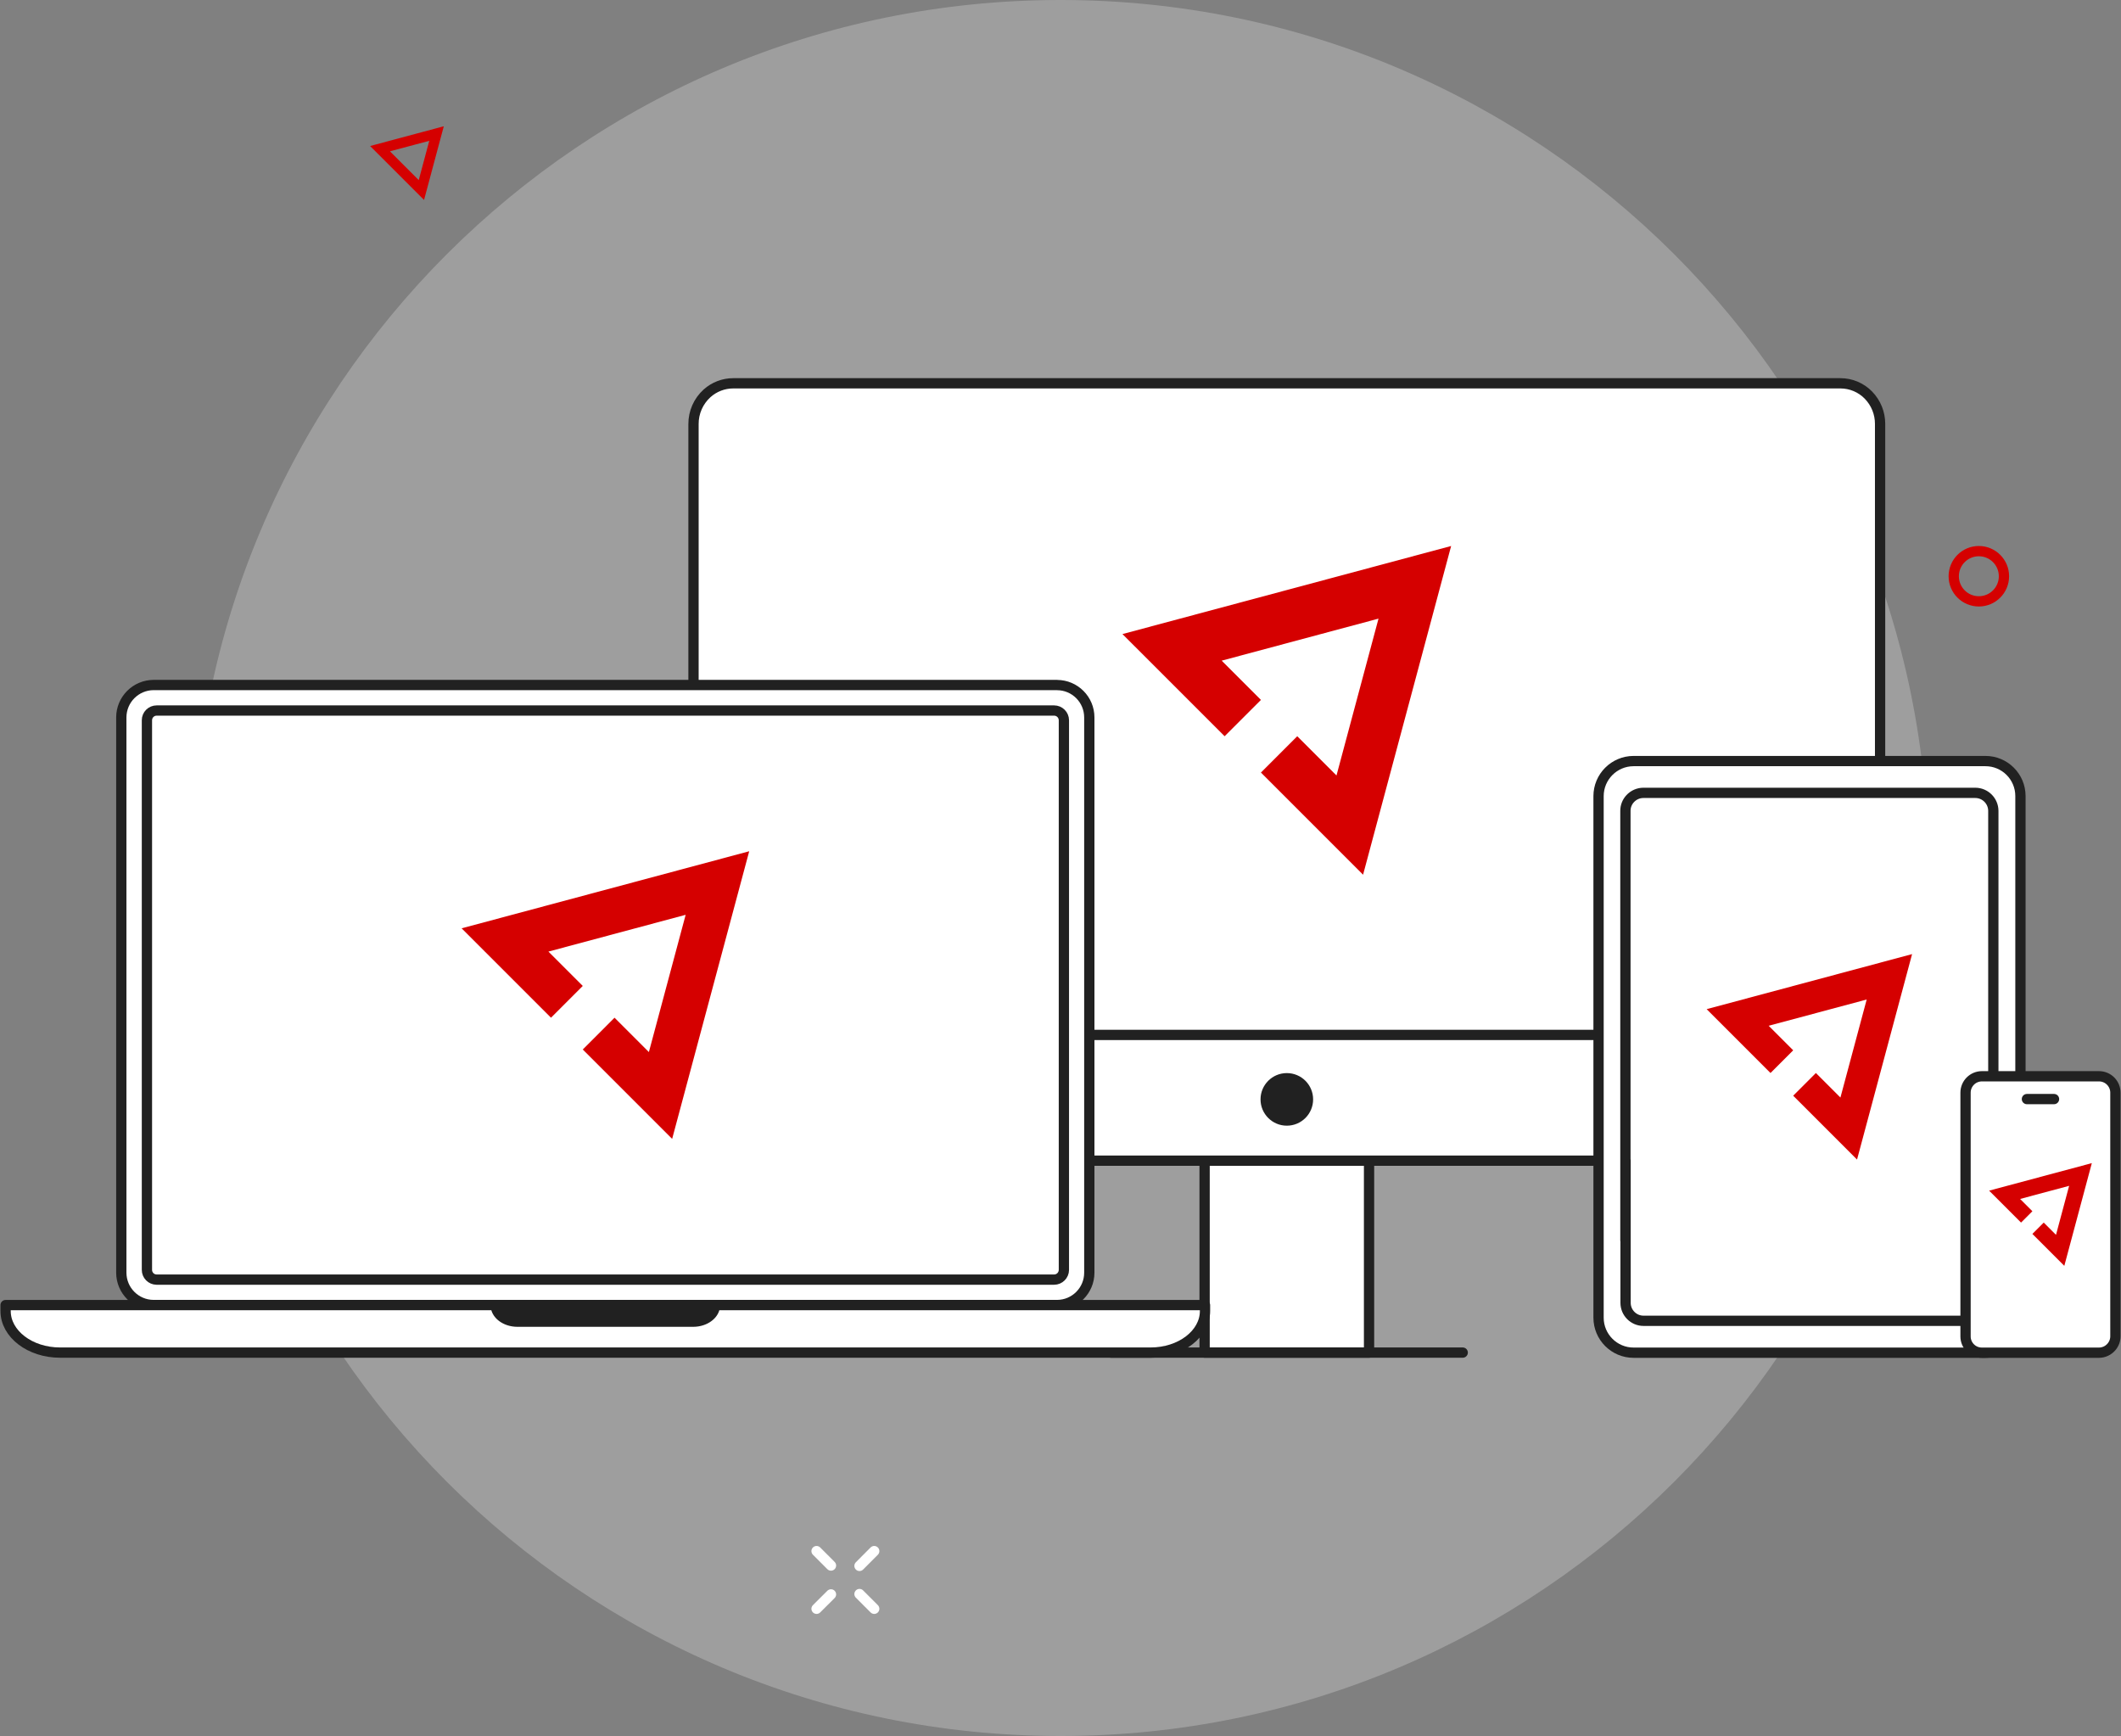 <svg width="413" height="338" viewBox="0 0 413 338" fill="none" xmlns="http://www.w3.org/2000/svg">
<rect x="0" y="0" width="413" height="338" fill="#808080" stroke="none"/>
<g clip-path="url(#clip0_567_45780)">
<path d="M206.5 338C299.836 338 375.5 262.336 375.5 169C375.5 75.664 299.836 -3.05176e-05 206.5 -3.05176e-05C113.164 -3.05176e-05 37.5 75.664 37.5 169C37.5 262.336 113.164 338 206.5 338Z" fill="#9E9E9E"/>
<path d="M170.229 313.23L167.359 310.36" stroke="white" stroke-width="2" stroke-miterlimit="10" stroke-linecap="round"/>
<path d="M161.81 304.81L159 302" stroke="white" stroke-width="2" stroke-miterlimit="10" stroke-linecap="round"/>
<path d="M159 313.23L161.81 310.43" stroke="white" stroke-width="2" stroke-miterlimit="10" stroke-linecap="round"/>
<path d="M167.359 304.88L170.229 302" stroke="white" stroke-width="2" stroke-miterlimit="10" stroke-linecap="round"/>
<path d="M385.32 107.305C388.021 107.305 390.21 109.495 390.21 112.195C390.21 114.896 388.021 117.085 385.32 117.085C382.62 117.085 380.431 114.896 380.431 112.195C380.431 109.495 382.62 107.305 385.32 107.305Z" stroke="#D50000" stroke-width="2" stroke-miterlimit="10" stroke-linecap="round"/>
<path d="M82.053 37L85 26L74 28.947L82.053 37Z" stroke="#D50000" stroke-width="2" stroke-miterlimit="10"/>
<path d="M266.58 206.98H234.56V263.351H266.58V206.98Z" fill="white"/>
<path d="M266.58 206.98H234.56V263.351H266.58V206.98Z" stroke="#212121" stroke-width="2" stroke-linecap="round" stroke-linejoin="round"/>
<path d="M358.37 74.63H142.77C140.891 74.631 139.079 75.326 137.68 76.58C135.984 78.111 135.023 80.295 135.04 82.58V218.08C135.036 220.101 135.798 222.048 137.17 223.53C138.614 225.092 140.644 225.979 142.77 225.98H358.37C360.807 225.976 363.095 224.81 364.531 222.84C365.546 221.461 366.093 219.793 366.09 218.08V82.53C366.095 80.443 365.283 78.438 363.83 76.94C362.398 75.464 360.428 74.63 358.37 74.63Z" fill="white"/>
<path d="M358.37 74.63H142.77C140.891 74.631 139.079 75.326 137.68 76.58C135.984 78.111 135.023 80.295 135.04 82.58V218.08C135.036 220.101 135.798 222.048 137.17 223.53C138.614 225.092 140.644 225.979 142.77 225.98H358.37C360.807 225.976 363.095 224.81 364.531 222.84C365.546 221.461 366.093 219.793 366.09 218.08V82.53C366.095 80.443 365.283 78.438 363.83 76.94C362.398 75.464 360.428 74.63 358.37 74.63Z" stroke="#212121" stroke-width="2" stroke-linecap="round" stroke-linejoin="round"/>
<path d="M135.04 201.5H366.09" stroke="#212121" stroke-width="2" stroke-linecap="round" stroke-linejoin="round"/>
<path d="M250.57 219.17C253.398 219.17 255.69 216.878 255.69 214.05C255.69 211.222 253.398 208.93 250.57 208.93C247.743 208.93 245.45 211.222 245.45 214.05C245.45 216.878 247.743 219.17 250.57 219.17Z" fill="#212121"/>
<path d="M216.32 263.351H284.821" stroke="#212121" stroke-width="2" stroke-linecap="round" stroke-linejoin="round"/>
<path d="M245.527 136.273L237.884 128.63L268.423 120.447L260.24 150.987L252.598 143.344L245.527 150.415L265.417 170.305L282.565 106.305L218.565 123.454L238.456 143.344L245.527 136.273Z" fill="#D50000"/>
<path d="M150.568 243.041H93.243V259.551H150.568V243.041Z" fill="#212121"/>
<path d="M205.81 133.37H29.93C26.447 133.375 23.625 136.197 23.62 139.68V247.78C23.62 251.265 26.445 254.09 29.93 254.09H205.81C209.289 254.09 212.11 251.27 212.11 247.79V247.78V139.69C212.115 136.211 209.3 133.386 205.82 133.38L205.81 133.38V133.37V133.37Z" fill="white"/>
<path d="M205.81 133.37H29.93C26.447 133.375 23.625 136.197 23.62 139.68V247.78C23.62 251.265 26.445 254.09 29.93 254.09H205.81C209.289 254.09 212.11 251.27 212.11 247.79V247.78V139.69C212.115 136.211 209.3 133.386 205.82 133.38L205.81 133.38V133.37V133.37Z" stroke="#212121" stroke-width="2" stroke-linecap="round" stroke-linejoin="round"/>
<path d="M139.22 254.101C139.22 255.88 137.32 257.33 134.98 257.33H100.75C98.41 257.33 96.52 255.88 96.52 254.101H1.09V255.25C1.09 259.72 5.84 263.351 11.7 263.351H224.04C229.9 263.351 234.64 259.72 234.64 255.25V254.101H139.22V254.101Z" fill="white"/>
<path d="M139.22 254.101C139.22 255.88 137.32 257.33 134.98 257.33H100.75C98.41 257.33 96.52 255.88 96.52 254.101H1.09V255.25C1.09 259.72 5.84 263.351 11.7 263.351H224.04C229.9 263.351 234.64 259.72 234.64 255.25V254.101H139.22V254.101Z" stroke="#212121" stroke-width="2" stroke-linecap="round" stroke-linejoin="round"/>
<path d="M207.16 241.5V140.23C207.154 139.185 206.305 138.34 205.259 138.34H30.5C29.456 138.34 28.61 139.186 28.61 140.23V247.23C28.599 248.273 29.436 249.129 30.48 249.14H30.5H205.259C206.305 249.14 207.154 248.296 207.16 247.25V225.93" stroke="#212121" stroke-width="2" stroke-linecap="round" stroke-linejoin="round"/>
<path d="M113.476 191.962L106.788 185.274L133.51 178.114L126.35 204.836L119.663 198.149L113.476 204.336L130.88 221.74L145.885 165.74L89.885 180.745L107.289 198.149L113.476 191.962Z" fill="#D50000"/>
<path d="M386.6 263.37H318.09C314.323 263.37 311.27 260.316 311.27 256.55V155.01C311.27 151.242 314.322 148.186 318.09 148.18H386.6C390.361 148.175 393.414 151.219 393.42 154.98V155.01V256.53C393.431 260.297 390.387 263.359 386.62 263.37H386.6Z" fill="white"/>
<path d="M386.6 263.37H318.09C314.323 263.37 311.27 260.316 311.27 256.55V155.01C311.27 151.242 314.322 148.186 318.09 148.18H386.6C390.361 148.175 393.414 151.219 393.42 154.98V155.01V256.53C393.431 260.297 390.387 263.359 386.62 263.37H386.6Z" stroke="#212121" stroke-width="2" stroke-linecap="round" stroke-linejoin="round"/>
<path d="M316.5 201.5V157.87C316.497 157 316.822 156.161 317.41 155.52C318.072 154.789 319.013 154.371 320 154.37H384.64C386.568 154.381 388.129 155.942 388.14 157.87V253.66C388.129 255.589 386.568 257.149 384.64 257.16H320.03C318.097 257.16 316.53 255.593 316.53 253.66V225.93" fill="white"/>
<path d="M316.5 241.5V157.87C316.497 157 316.822 156.161 317.41 155.52C318.072 154.789 319.013 154.371 320 154.37H384.64C386.568 154.381 388.129 155.942 388.14 157.87V253.66C388.129 255.589 386.568 257.149 384.64 257.16H320.03C318.097 257.16 316.53 255.593 316.53 253.66V225.93" stroke="#212121" stroke-width="2" stroke-linecap="round" stroke-linejoin="round"/>
<path d="M349.171 204.495L344.394 199.718L363.481 194.604L358.367 213.691L353.59 208.914L349.171 213.334L361.602 225.765L372.32 185.765L332.32 196.483L344.752 208.914L349.171 204.495Z" fill="#D50000"/>
<path d="M408.72 263.37H385.92C384.169 263.381 382.741 261.971 382.73 260.221V260.18V212.74C382.73 210.978 384.158 209.55 385.92 209.55H408.72C410.481 209.55 411.91 210.978 411.91 212.74V260.16C411.914 260.924 411.641 261.663 411.14 262.24C410.537 262.952 409.653 263.365 408.72 263.37Z" fill="white"/>
<path d="M408.72 263.37H385.92C384.169 263.381 382.741 261.971 382.73 260.221V260.18V212.74C382.73 210.978 384.158 209.55 385.92 209.55H408.72C410.481 209.55 411.91 210.978 411.91 212.74V260.16C411.914 260.924 411.641 261.663 411.14 262.24C410.537 262.952 409.653 263.365 408.72 263.37Z" stroke="#212121" stroke-width="2" stroke-linecap="round" stroke-linejoin="round"/>
<path d="M394.68 213.99H399.96" stroke="#212121" stroke-width="2" stroke-linecap="round" stroke-linejoin="round"/>
<path d="M395.746 235.825L393.357 233.437L402.901 230.879L400.344 240.423L397.955 238.035L395.746 240.244L401.961 246.46L407.32 226.46L387.32 231.819L393.536 238.035L395.746 235.825Z" fill="#D50000"/>
</g>
<defs>
<clipPath id="clip0_567_45780">
<rect width="413" height="338" fill="white"/>
</clipPath>
</defs>
</svg>
